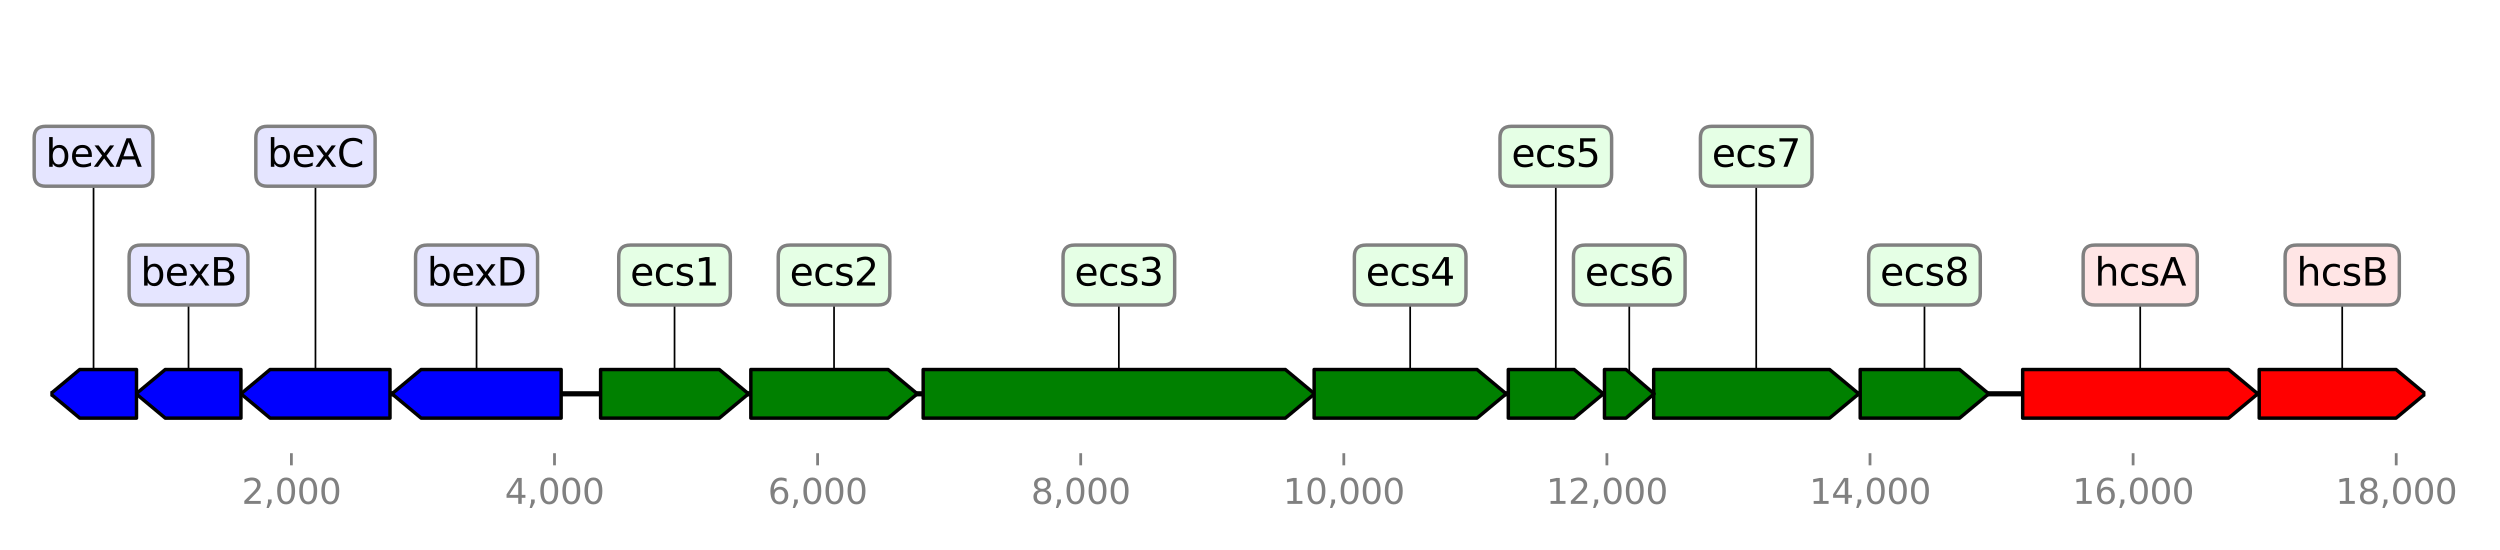 <?xml version="1.0" encoding="utf-8" standalone="no"?>
<!DOCTYPE svg PUBLIC "-//W3C//DTD SVG 1.1//EN"
  "http://www.w3.org/Graphics/SVG/1.1/DTD/svg11.dtd">
<svg height="158.4pt" version="1.1" viewBox="0 0 720 158.4" width="720pt" xmlns="http://www.w3.org/2000/svg" xmlns:xlink="http://www.w3.org/1999/xlink">
 <defs>
  <style type="text/css">*{stroke-linecap:butt;stroke-linejoin:round;}</style>
 </defs>
 <g id="figure_1">
  <g id="patch_1">
   <path d="M 0 158.4 
L 720 158.4 
L 720 0 
L 0 0 
z
" style="fill:#ffffff;"/>
  </g>
  <g id="axes_1">
   <g id="line2d_1">
    <path clip-path="url(#pf4041e3cfb)" d="M 14.558 113.417 
L 698.475 113.417 
" style="fill:none;stroke:#000000;stroke-linecap:square;stroke-width:1.5;"/>
   </g>
   <g id="line2d_2">
    <path clip-path="url(#pf4041e3cfb)" d="M 322.229 79.211 
L 322.229 113.417 
" style="fill:none;stroke:#000000;stroke-linecap:square;stroke-width:0.5;"/>
   </g>
   <g id="line2d_3">
    <path clip-path="url(#pf4041e3cfb)" d="M 616.382 79.211 
L 616.382 113.417 
" style="fill:none;stroke:#000000;stroke-linecap:square;stroke-width:0.5;"/>
   </g>
   <g id="line2d_4">
    <path clip-path="url(#pf4041e3cfb)" d="M 505.791 45.006 
L 505.791 113.417 
" style="fill:none;stroke:#000000;stroke-linecap:square;stroke-width:0.5;"/>
   </g>
   <g id="line2d_5">
    <path clip-path="url(#pf4041e3cfb)" d="M 406.129 79.211 
L 406.129 113.417 
" style="fill:none;stroke:#000000;stroke-linecap:square;stroke-width:0.5;"/>
   </g>
   <g id="line2d_6">
    <path clip-path="url(#pf4041e3cfb)" d="M 137.247 79.211 
L 137.247 113.417 
" style="fill:none;stroke:#000000;stroke-linecap:square;stroke-width:0.5;"/>
   </g>
   <g id="line2d_7">
    <path clip-path="url(#pf4041e3cfb)" d="M 240.204 79.211 
L 240.204 113.417 
" style="fill:none;stroke:#000000;stroke-linecap:square;stroke-width:0.5;"/>
   </g>
   <g id="line2d_8">
    <path clip-path="url(#pf4041e3cfb)" d="M 674.557 79.211 
L 674.557 113.417 
" style="fill:none;stroke:#000000;stroke-linecap:square;stroke-width:0.5;"/>
   </g>
   <g id="line2d_9">
    <path clip-path="url(#pf4041e3cfb)" d="M 90.855 45.006 
L 90.855 113.417 
" style="fill:none;stroke:#000000;stroke-linecap:square;stroke-width:0.5;"/>
   </g>
   <g id="line2d_10">
    <path clip-path="url(#pf4041e3cfb)" d="M 194.267 79.211 
L 194.267 113.417 
" style="fill:none;stroke:#000000;stroke-linecap:square;stroke-width:0.5;"/>
   </g>
   <g id="line2d_11">
    <path clip-path="url(#pf4041e3cfb)" d="M 554.248 79.211 
L 554.248 113.417 
" style="fill:none;stroke:#000000;stroke-linecap:square;stroke-width:0.5;"/>
   </g>
   <g id="line2d_12">
    <path clip-path="url(#pf4041e3cfb)" d="M 54.294 79.211 
L 54.294 113.417 
" style="fill:none;stroke:#000000;stroke-linecap:square;stroke-width:0.5;"/>
   </g>
   <g id="line2d_13">
    <path clip-path="url(#pf4041e3cfb)" d="M 448.07 45.006 
L 448.07 113.417 
" style="fill:none;stroke:#000000;stroke-linecap:square;stroke-width:0.5;"/>
   </g>
   <g id="line2d_14">
    <path clip-path="url(#pf4041e3cfb)" d="M 26.94 45.006 
L 26.94 113.417 
" style="fill:none;stroke:#000000;stroke-linecap:square;stroke-width:0.5;"/>
   </g>
   <g id="line2d_15">
    <path clip-path="url(#pf4041e3cfb)" d="M 469.23 79.211 
L 469.23 113.417 
" style="fill:none;stroke:#000000;stroke-linecap:square;stroke-width:0.5;"/>
   </g>
   <g id="patch_2">
    <path clip-path="url(#pf4041e3cfb)" d="M 265.873 106.417 
Q 318.028 106.417 370.182 106.417 
L 370.182 106.417 
Q 374.384 109.917 378.586 113.417 
Q 374.384 116.917 370.182 120.417 
L 370.182 120.417 
Q 318.028 120.417 265.873 120.417 
L 265.873 106.417 
z
" style="fill:#008000;stroke:#000000;stroke-linecap:round;"/>
   </g>
   <g id="patch_3">
    <path clip-path="url(#pf4041e3cfb)" d="M 582.53 106.417 
Q 612.182 106.417 641.833 106.417 
L 641.833 106.417 
Q 646.034 109.917 650.234 113.417 
Q 646.034 116.917 641.833 120.417 
L 641.833 120.417 
Q 612.182 120.417 582.53 120.417 
L 582.53 106.417 
z
" style="fill:#ff0000;stroke:#000000;stroke-linecap:round;"/>
   </g>
   <g id="patch_4">
    <path clip-path="url(#pf4041e3cfb)" d="M 476.258 106.417 
Q 501.589 106.417 526.92 106.417 
L 526.92 106.417 
Q 531.122 109.917 535.323 113.417 
Q 531.122 116.917 526.92 120.417 
L 526.92 120.417 
Q 501.589 120.417 476.258 120.417 
L 476.258 106.417 
z
" style="fill:#008000;stroke:#000000;stroke-linecap:round;"/>
   </g>
   <g id="patch_5">
    <path clip-path="url(#pf4041e3cfb)" d="M 378.472 106.417 
Q 401.928 106.417 425.384 106.417 
L 425.384 106.417 
Q 429.585 109.917 433.787 113.417 
Q 429.585 116.917 425.384 120.417 
L 425.384 120.417 
Q 401.928 120.417 378.472 120.417 
L 378.472 106.417 
z
" style="fill:#008000;stroke:#000000;stroke-linecap:round;"/>
   </g>
   <g id="patch_6">
    <path clip-path="url(#pf4041e3cfb)" d="M 161.608 120.417 
Q 141.447 120.417 121.287 120.417 
L 121.287 120.417 
Q 117.086 116.917 112.886 113.417 
Q 117.086 109.917 121.287 106.417 
L 121.287 106.417 
Q 141.447 106.417 161.608 106.417 
L 161.608 120.417 
z
" style="fill:#0000ff;stroke:#000000;stroke-linecap:round;"/>
   </g>
   <g id="patch_7">
    <path clip-path="url(#pf4041e3cfb)" d="M 216.241 106.417 
Q 236.005 106.417 255.769 106.417 
L 255.769 106.417 
Q 259.969 109.917 264.168 113.417 
Q 259.969 116.917 255.769 120.417 
L 255.769 120.417 
Q 236.005 120.417 216.241 120.417 
L 216.241 106.417 
z
" style="fill:#008000;stroke:#000000;stroke-linecap:round;"/>
   </g>
   <g id="patch_8">
    <path clip-path="url(#pf4041e3cfb)" d="M 650.651 106.417 
Q 670.356 106.417 690.062 106.417 
L 690.062 106.417 
Q 694.263 109.917 698.464 113.417 
Q 694.263 116.917 690.062 120.417 
L 690.062 120.417 
Q 670.356 120.417 650.651 120.417 
L 650.651 106.417 
z
" style="fill:#ff0000;stroke:#000000;stroke-linecap:round;"/>
   </g>
   <g id="patch_9">
    <path clip-path="url(#pf4041e3cfb)" d="M 112.317 120.417 
Q 95.056 120.417 77.794 120.417 
L 77.794 120.417 
Q 73.593 116.917 69.392 113.417 
Q 73.593 109.917 77.794 106.417 
L 77.794 106.417 
Q 95.056 106.417 112.317 106.417 
L 112.317 120.417 
z
" style="fill:#0000ff;stroke:#000000;stroke-linecap:round;"/>
   </g>
   <g id="patch_10">
    <path clip-path="url(#pf4041e3cfb)" d="M 172.974 106.417 
Q 190.068 106.417 207.161 106.417 
L 207.161 106.417 
Q 211.36 109.917 215.559 113.417 
Q 211.36 116.917 207.161 120.417 
L 207.161 120.417 
Q 190.068 120.417 172.974 120.417 
L 172.974 106.417 
z
" style="fill:#008000;stroke:#000000;stroke-linecap:round;"/>
   </g>
   <g id="patch_11">
    <path clip-path="url(#pf4041e3cfb)" d="M 535.74 106.417 
Q 550.048 106.417 564.356 106.417 
L 564.356 106.417 
Q 568.556 109.917 572.756 113.417 
Q 568.556 116.917 564.356 120.417 
L 564.356 120.417 
Q 550.048 120.417 535.74 120.417 
L 535.74 106.417 
z
" style="fill:#008000;stroke:#000000;stroke-linecap:round;"/>
   </g>
   <g id="patch_12">
    <path clip-path="url(#pf4041e3cfb)" d="M 69.392 120.417 
Q 58.494 120.417 47.596 120.417 
L 47.596 120.417 
Q 43.396 116.917 39.196 113.417 
Q 43.396 109.917 47.596 106.417 
L 47.596 106.417 
Q 58.494 106.417 69.392 106.417 
L 69.392 120.417 
z
" style="fill:#0000ff;stroke:#000000;stroke-linecap:round;"/>
   </g>
   <g id="patch_13">
    <path clip-path="url(#pf4041e3cfb)" d="M 434.393 106.417 
Q 443.871 106.417 453.349 106.417 
L 453.349 106.417 
Q 457.548 109.917 461.747 113.417 
Q 457.548 116.917 453.349 120.417 
L 453.349 120.417 
Q 443.871 120.417 434.393 120.417 
L 434.393 106.417 
z
" style="fill:#008000;stroke:#000000;stroke-linecap:round;"/>
   </g>
   <g id="patch_14">
    <path clip-path="url(#pf4041e3cfb)" d="M 39.31 120.417 
Q 31.139 120.417 22.968 120.417 
L 22.968 120.417 
Q 18.769 116.917 14.57 113.417 
Q 18.769 109.917 22.968 106.417 
L 22.968 106.417 
Q 31.139 106.417 39.31 106.417 
L 39.31 120.417 
z
" style="fill:#0000ff;stroke:#000000;stroke-linecap:round;"/>
   </g>
   <g id="patch_15">
    <path clip-path="url(#pf4041e3cfb)" d="M 462.088 106.417 
Q 465.183 106.417 468.278 106.417 
L 468.278 106.417 
Q 472.325 109.917 476.372 113.417 
Q 472.325 116.917 468.278 120.417 
L 468.278 120.417 
Q 465.183 120.417 462.088 120.417 
L 462.088 106.417 
z
" style="fill:#008000;stroke:#000000;stroke-linecap:round;"/>
   </g>
   <g id="matplotlib.axis_1">
    <g id="xtick_1">
     <g id="line2d_16">
      <defs>
       <path d="M 0 0 
L 0 3.5 
" id="m999f1338de" style="stroke:#808080;stroke-width:0.8;"/>
      </defs>
      <g>
       <use style="fill:#808080;stroke:#808080;stroke-width:0.8;" x="83.921" xlink:href="#m999f1338de" y="130.52"/>
      </g>
     </g>
     <g id="text_1">
      <!-- 2,000 -->
      <g style="fill:#808080;" transform="translate(69.607 145.118)scale(0.1 -0.1)">
       <defs>
        <path d="M 1228 531 
L 3431 531 
L 3431 0 
L 469 0 
L 469 531 
Q 828 903 1448 1529 
Q 2069 2156 2228 2338 
Q 2531 2678 2651 2914 
Q 2772 3150 2772 3378 
Q 2772 3750 2511 3984 
Q 2250 4219 1831 4219 
Q 1534 4219 1204 4116 
Q 875 4013 500 3803 
L 500 4441 
Q 881 4594 1212 4672 
Q 1544 4750 1819 4750 
Q 2544 4750 2975 4387 
Q 3406 4025 3406 3419 
Q 3406 3131 3298 2873 
Q 3191 2616 2906 2266 
Q 2828 2175 2409 1742 
Q 1991 1309 1228 531 
z
" id="DejaVuSans-32" transform="scale(0.016)"/>
        <path d="M 750 794 
L 1409 794 
L 1409 256 
L 897 -744 
L 494 -744 
L 750 256 
L 750 794 
z
" id="DejaVuSans-2c" transform="scale(0.016)"/>
        <path d="M 2034 4250 
Q 1547 4250 1301 3770 
Q 1056 3291 1056 2328 
Q 1056 1369 1301 889 
Q 1547 409 2034 409 
Q 2525 409 2770 889 
Q 3016 1369 3016 2328 
Q 3016 3291 2770 3770 
Q 2525 4250 2034 4250 
z
M 2034 4750 
Q 2819 4750 3233 4129 
Q 3647 3509 3647 2328 
Q 3647 1150 3233 529 
Q 2819 -91 2034 -91 
Q 1250 -91 836 529 
Q 422 1150 422 2328 
Q 422 3509 836 4129 
Q 1250 4750 2034 4750 
z
" id="DejaVuSans-30" transform="scale(0.016)"/>
       </defs>
       <use xlink:href="#DejaVuSans-32"/>
       <use x="63.623" xlink:href="#DejaVuSans-2c"/>
       <use x="95.41" xlink:href="#DejaVuSans-30"/>
       <use x="159.033" xlink:href="#DejaVuSans-30"/>
       <use x="222.656" xlink:href="#DejaVuSans-30"/>
      </g>
     </g>
    </g>
    <g id="xtick_2">
     <g id="line2d_17">
      <g>
       <use style="fill:#808080;stroke:#808080;stroke-width:0.8;" x="159.695" xlink:href="#m999f1338de" y="130.52"/>
      </g>
     </g>
     <g id="text_2">
      <!-- 4,000 -->
      <g style="fill:#808080;" transform="translate(145.381 145.118)scale(0.1 -0.1)">
       <defs>
        <path d="M 2419 4116 
L 825 1625 
L 2419 1625 
L 2419 4116 
z
M 2253 4666 
L 3047 4666 
L 3047 1625 
L 3713 1625 
L 3713 1100 
L 3047 1100 
L 3047 0 
L 2419 0 
L 2419 1100 
L 313 1100 
L 313 1709 
L 2253 4666 
z
" id="DejaVuSans-34" transform="scale(0.016)"/>
       </defs>
       <use xlink:href="#DejaVuSans-34"/>
       <use x="63.623" xlink:href="#DejaVuSans-2c"/>
       <use x="95.41" xlink:href="#DejaVuSans-30"/>
       <use x="159.033" xlink:href="#DejaVuSans-30"/>
       <use x="222.656" xlink:href="#DejaVuSans-30"/>
      </g>
     </g>
    </g>
    <g id="xtick_3">
     <g id="line2d_18">
      <g>
       <use style="fill:#808080;stroke:#808080;stroke-width:0.8;" x="235.468" xlink:href="#m999f1338de" y="130.52"/>
      </g>
     </g>
     <g id="text_3">
      <!-- 6,000 -->
      <g style="fill:#808080;" transform="translate(221.154 145.118)scale(0.1 -0.1)">
       <defs>
        <path d="M 2113 2584 
Q 1688 2584 1439 2293 
Q 1191 2003 1191 1497 
Q 1191 994 1439 701 
Q 1688 409 2113 409 
Q 2538 409 2786 701 
Q 3034 994 3034 1497 
Q 3034 2003 2786 2293 
Q 2538 2584 2113 2584 
z
M 3366 4563 
L 3366 3988 
Q 3128 4100 2886 4159 
Q 2644 4219 2406 4219 
Q 1781 4219 1451 3797 
Q 1122 3375 1075 2522 
Q 1259 2794 1537 2939 
Q 1816 3084 2150 3084 
Q 2853 3084 3261 2657 
Q 3669 2231 3669 1497 
Q 3669 778 3244 343 
Q 2819 -91 2113 -91 
Q 1303 -91 875 529 
Q 447 1150 447 2328 
Q 447 3434 972 4092 
Q 1497 4750 2381 4750 
Q 2619 4750 2861 4703 
Q 3103 4656 3366 4563 
z
" id="DejaVuSans-36" transform="scale(0.016)"/>
       </defs>
       <use xlink:href="#DejaVuSans-36"/>
       <use x="63.623" xlink:href="#DejaVuSans-2c"/>
       <use x="95.41" xlink:href="#DejaVuSans-30"/>
       <use x="159.033" xlink:href="#DejaVuSans-30"/>
       <use x="222.656" xlink:href="#DejaVuSans-30"/>
      </g>
     </g>
    </g>
    <g id="xtick_4">
     <g id="line2d_19">
      <g>
       <use style="fill:#808080;stroke:#808080;stroke-width:0.8;" x="311.242" xlink:href="#m999f1338de" y="130.52"/>
      </g>
     </g>
     <g id="text_4">
      <!-- 8,000 -->
      <g style="fill:#808080;" transform="translate(296.928 145.118)scale(0.1 -0.1)">
       <defs>
        <path d="M 2034 2216 
Q 1584 2216 1326 1975 
Q 1069 1734 1069 1313 
Q 1069 891 1326 650 
Q 1584 409 2034 409 
Q 2484 409 2743 651 
Q 3003 894 3003 1313 
Q 3003 1734 2745 1975 
Q 2488 2216 2034 2216 
z
M 1403 2484 
Q 997 2584 770 2862 
Q 544 3141 544 3541 
Q 544 4100 942 4425 
Q 1341 4750 2034 4750 
Q 2731 4750 3128 4425 
Q 3525 4100 3525 3541 
Q 3525 3141 3298 2862 
Q 3072 2584 2669 2484 
Q 3125 2378 3379 2068 
Q 3634 1759 3634 1313 
Q 3634 634 3220 271 
Q 2806 -91 2034 -91 
Q 1263 -91 848 271 
Q 434 634 434 1313 
Q 434 1759 690 2068 
Q 947 2378 1403 2484 
z
M 1172 3481 
Q 1172 3119 1398 2916 
Q 1625 2713 2034 2713 
Q 2441 2713 2670 2916 
Q 2900 3119 2900 3481 
Q 2900 3844 2670 4047 
Q 2441 4250 2034 4250 
Q 1625 4250 1398 4047 
Q 1172 3844 1172 3481 
z
" id="DejaVuSans-38" transform="scale(0.016)"/>
       </defs>
       <use xlink:href="#DejaVuSans-38"/>
       <use x="63.623" xlink:href="#DejaVuSans-2c"/>
       <use x="95.41" xlink:href="#DejaVuSans-30"/>
       <use x="159.033" xlink:href="#DejaVuSans-30"/>
       <use x="222.656" xlink:href="#DejaVuSans-30"/>
      </g>
     </g>
    </g>
    <g id="xtick_5">
     <g id="line2d_20">
      <g>
       <use style="fill:#808080;stroke:#808080;stroke-width:0.8;" x="387.016" xlink:href="#m999f1338de" y="130.52"/>
      </g>
     </g>
     <g id="text_5">
      <!-- 10,000 -->
      <g style="fill:#808080;" transform="translate(369.52 145.118)scale(0.1 -0.1)">
       <defs>
        <path d="M 794 531 
L 1825 531 
L 1825 4091 
L 703 3866 
L 703 4441 
L 1819 4666 
L 2450 4666 
L 2450 531 
L 3481 531 
L 3481 0 
L 794 0 
L 794 531 
z
" id="DejaVuSans-31" transform="scale(0.016)"/>
       </defs>
       <use xlink:href="#DejaVuSans-31"/>
       <use x="63.623" xlink:href="#DejaVuSans-30"/>
       <use x="127.246" xlink:href="#DejaVuSans-2c"/>
       <use x="159.033" xlink:href="#DejaVuSans-30"/>
       <use x="222.656" xlink:href="#DejaVuSans-30"/>
       <use x="286.279" xlink:href="#DejaVuSans-30"/>
      </g>
     </g>
    </g>
    <g id="xtick_6">
     <g id="line2d_21">
      <g>
       <use style="fill:#808080;stroke:#808080;stroke-width:0.8;" x="462.789" xlink:href="#m999f1338de" y="130.52"/>
      </g>
     </g>
     <g id="text_6">
      <!-- 12,000 -->
      <g style="fill:#808080;" transform="translate(445.294 145.118)scale(0.1 -0.1)">
       <use xlink:href="#DejaVuSans-31"/>
       <use x="63.623" xlink:href="#DejaVuSans-32"/>
       <use x="127.246" xlink:href="#DejaVuSans-2c"/>
       <use x="159.033" xlink:href="#DejaVuSans-30"/>
       <use x="222.656" xlink:href="#DejaVuSans-30"/>
       <use x="286.279" xlink:href="#DejaVuSans-30"/>
      </g>
     </g>
    </g>
    <g id="xtick_7">
     <g id="line2d_22">
      <g>
       <use style="fill:#808080;stroke:#808080;stroke-width:0.8;" x="538.563" xlink:href="#m999f1338de" y="130.52"/>
      </g>
     </g>
     <g id="text_7">
      <!-- 14,000 -->
      <g style="fill:#808080;" transform="translate(521.067 145.118)scale(0.1 -0.1)">
       <use xlink:href="#DejaVuSans-31"/>
       <use x="63.623" xlink:href="#DejaVuSans-34"/>
       <use x="127.246" xlink:href="#DejaVuSans-2c"/>
       <use x="159.033" xlink:href="#DejaVuSans-30"/>
       <use x="222.656" xlink:href="#DejaVuSans-30"/>
       <use x="286.279" xlink:href="#DejaVuSans-30"/>
      </g>
     </g>
    </g>
    <g id="xtick_8">
     <g id="line2d_23">
      <g>
       <use style="fill:#808080;stroke:#808080;stroke-width:0.8;" x="614.336" xlink:href="#m999f1338de" y="130.52"/>
      </g>
     </g>
     <g id="text_8">
      <!-- 16,000 -->
      <g style="fill:#808080;" transform="translate(596.841 145.118)scale(0.1 -0.1)">
       <use xlink:href="#DejaVuSans-31"/>
       <use x="63.623" xlink:href="#DejaVuSans-36"/>
       <use x="127.246" xlink:href="#DejaVuSans-2c"/>
       <use x="159.033" xlink:href="#DejaVuSans-30"/>
       <use x="222.656" xlink:href="#DejaVuSans-30"/>
       <use x="286.279" xlink:href="#DejaVuSans-30"/>
      </g>
     </g>
    </g>
    <g id="xtick_9">
     <g id="line2d_24">
      <g>
       <use style="fill:#808080;stroke:#808080;stroke-width:0.8;" x="690.11" xlink:href="#m999f1338de" y="130.52"/>
      </g>
     </g>
     <g id="text_9">
      <!-- 18,000 -->
      <g style="fill:#808080;" transform="translate(672.615 145.118)scale(0.1 -0.1)">
       <use xlink:href="#DejaVuSans-31"/>
       <use x="63.623" xlink:href="#DejaVuSans-38"/>
       <use x="127.246" xlink:href="#DejaVuSans-2c"/>
       <use x="159.033" xlink:href="#DejaVuSans-30"/>
       <use x="222.656" xlink:href="#DejaVuSans-30"/>
       <use x="286.279" xlink:href="#DejaVuSans-30"/>
      </g>
     </g>
    </g>
   </g>
   <g id="linkto_ecs3">
    <g id="patch_16">
     <a xlink:href="ecs3">
      <path d="M 309.456 87.834 
L 335.002 87.834 
Q 338.302 87.834 338.302 84.534 
L 338.302 73.888 
Q 338.302 70.588 335.002 70.588 
L 309.456 70.588 
Q 306.156 70.588 306.156 73.888 
L 306.156 84.534 
Q 306.156 87.834 309.456 87.834 
z
" style="fill:#e5ffe5;stroke:#808080;stroke-linejoin:miter;"/>
     </a>
    </g>
    <!-- ecs3 -->
    <g transform="translate(309.456 82.247)scale(0.11 -0.11)">
     <defs>
      <path d="M 3597 1894 
L 3597 1613 
L 953 1613 
Q 991 1019 1311 708 
Q 1631 397 2203 397 
Q 2534 397 2845 478 
Q 3156 559 3463 722 
L 3463 178 
Q 3153 47 2828 -22 
Q 2503 -91 2169 -91 
Q 1331 -91 842 396 
Q 353 884 353 1716 
Q 353 2575 817 3079 
Q 1281 3584 2069 3584 
Q 2775 3584 3186 3129 
Q 3597 2675 3597 1894 
z
M 3022 2063 
Q 3016 2534 2758 2815 
Q 2500 3097 2075 3097 
Q 1594 3097 1305 2825 
Q 1016 2553 972 2059 
L 3022 2063 
z
" id="DejaVuSans-65" transform="scale(0.016)"/>
      <path d="M 3122 3366 
L 3122 2828 
Q 2878 2963 2633 3030 
Q 2388 3097 2138 3097 
Q 1578 3097 1268 2742 
Q 959 2388 959 1747 
Q 959 1106 1268 751 
Q 1578 397 2138 397 
Q 2388 397 2633 464 
Q 2878 531 3122 666 
L 3122 134 
Q 2881 22 2623 -34 
Q 2366 -91 2075 -91 
Q 1284 -91 818 406 
Q 353 903 353 1747 
Q 353 2603 823 3093 
Q 1294 3584 2113 3584 
Q 2378 3584 2631 3529 
Q 2884 3475 3122 3366 
z
" id="DejaVuSans-63" transform="scale(0.016)"/>
      <path d="M 2834 3397 
L 2834 2853 
Q 2591 2978 2328 3040 
Q 2066 3103 1784 3103 
Q 1356 3103 1142 2972 
Q 928 2841 928 2578 
Q 928 2378 1081 2264 
Q 1234 2150 1697 2047 
L 1894 2003 
Q 2506 1872 2764 1633 
Q 3022 1394 3022 966 
Q 3022 478 2636 193 
Q 2250 -91 1575 -91 
Q 1294 -91 989 -36 
Q 684 19 347 128 
L 347 722 
Q 666 556 975 473 
Q 1284 391 1588 391 
Q 1994 391 2212 530 
Q 2431 669 2431 922 
Q 2431 1156 2273 1281 
Q 2116 1406 1581 1522 
L 1381 1569 
Q 847 1681 609 1914 
Q 372 2147 372 2553 
Q 372 3047 722 3315 
Q 1072 3584 1716 3584 
Q 2034 3584 2315 3537 
Q 2597 3491 2834 3397 
z
" id="DejaVuSans-73" transform="scale(0.016)"/>
      <path d="M 2597 2516 
Q 3050 2419 3304 2112 
Q 3559 1806 3559 1356 
Q 3559 666 3084 287 
Q 2609 -91 1734 -91 
Q 1441 -91 1130 -33 
Q 819 25 488 141 
L 488 750 
Q 750 597 1062 519 
Q 1375 441 1716 441 
Q 2309 441 2620 675 
Q 2931 909 2931 1356 
Q 2931 1769 2642 2001 
Q 2353 2234 1838 2234 
L 1294 2234 
L 1294 2753 
L 1863 2753 
Q 2328 2753 2575 2939 
Q 2822 3125 2822 3475 
Q 2822 3834 2567 4026 
Q 2313 4219 1838 4219 
Q 1578 4219 1281 4162 
Q 984 4106 628 3988 
L 628 4550 
Q 988 4650 1302 4700 
Q 1616 4750 1894 4750 
Q 2613 4750 3031 4423 
Q 3450 4097 3450 3541 
Q 3450 3153 3228 2886 
Q 3006 2619 2597 2516 
z
" id="DejaVuSans-33" transform="scale(0.016)"/>
     </defs>
     <use xlink:href="#DejaVuSans-65"/>
     <use x="61.523" xlink:href="#DejaVuSans-63"/>
     <use x="116.504" xlink:href="#DejaVuSans-73"/>
     <use x="168.604" xlink:href="#DejaVuSans-33"/>
    </g>
   </g>
   <g id="linkto_hcsA">
    <g id="patch_17">
     <a xlink:href="hcsA">
      <path d="M 603.245 87.834 
L 629.519 87.834 
Q 632.819 87.834 632.819 84.534 
L 632.819 73.888 
Q 632.819 70.588 629.519 70.588 
L 603.245 70.588 
Q 599.945 70.588 599.945 73.888 
L 599.945 84.534 
Q 599.945 87.834 603.245 87.834 
z
" style="fill:#ffe5e5;stroke:#808080;stroke-linejoin:miter;"/>
     </a>
    </g>
    <!-- hcsA -->
    <g transform="translate(603.245 82.247)scale(0.11 -0.11)">
     <defs>
      <path d="M 3513 2113 
L 3513 0 
L 2938 0 
L 2938 2094 
Q 2938 2591 2744 2837 
Q 2550 3084 2163 3084 
Q 1697 3084 1428 2787 
Q 1159 2491 1159 1978 
L 1159 0 
L 581 0 
L 581 4863 
L 1159 4863 
L 1159 2956 
Q 1366 3272 1645 3428 
Q 1925 3584 2291 3584 
Q 2894 3584 3203 3211 
Q 3513 2838 3513 2113 
z
" id="DejaVuSans-68" transform="scale(0.016)"/>
      <path d="M 2188 4044 
L 1331 1722 
L 3047 1722 
L 2188 4044 
z
M 1831 4666 
L 2547 4666 
L 4325 0 
L 3669 0 
L 3244 1197 
L 1141 1197 
L 716 0 
L 50 0 
L 1831 4666 
z
" id="DejaVuSans-41" transform="scale(0.016)"/>
     </defs>
     <use xlink:href="#DejaVuSans-68"/>
     <use x="63.379" xlink:href="#DejaVuSans-63"/>
     <use x="118.359" xlink:href="#DejaVuSans-73"/>
     <use x="170.459" xlink:href="#DejaVuSans-41"/>
    </g>
   </g>
   <g id="linkto_ecs7">
    <g id="patch_18">
     <a xlink:href="ecs7">
      <path d="M 493.018 53.629 
L 518.564 53.629 
Q 521.864 53.629 521.864 50.329 
L 521.864 39.683 
Q 521.864 36.383 518.564 36.383 
L 493.018 36.383 
Q 489.718 36.383 489.718 39.683 
L 489.718 50.329 
Q 489.718 53.629 493.018 53.629 
z
" style="fill:#e5ffe5;stroke:#808080;stroke-linejoin:miter;"/>
     </a>
    </g>
    <!-- ecs7 -->
    <g transform="translate(493.018 48.041)scale(0.11 -0.11)">
     <defs>
      <path d="M 525 4666 
L 3525 4666 
L 3525 4397 
L 1831 0 
L 1172 0 
L 2766 4134 
L 525 4134 
L 525 4666 
z
" id="DejaVuSans-37" transform="scale(0.016)"/>
     </defs>
     <use xlink:href="#DejaVuSans-65"/>
     <use x="61.523" xlink:href="#DejaVuSans-63"/>
     <use x="116.504" xlink:href="#DejaVuSans-73"/>
     <use x="168.604" xlink:href="#DejaVuSans-37"/>
    </g>
   </g>
   <g id="linkto_ecs4">
    <g id="patch_19">
     <a xlink:href="ecs4">
      <path d="M 393.357 87.834 
L 418.902 87.834 
Q 422.202 87.834 422.202 84.534 
L 422.202 73.888 
Q 422.202 70.588 418.902 70.588 
L 393.357 70.588 
Q 390.057 70.588 390.057 73.888 
L 390.057 84.534 
Q 390.057 87.834 393.357 87.834 
z
" style="fill:#e5ffe5;stroke:#808080;stroke-linejoin:miter;"/>
     </a>
    </g>
    <!-- ecs4 -->
    <g transform="translate(393.357 82.247)scale(0.11 -0.11)">
     <use xlink:href="#DejaVuSans-65"/>
     <use x="61.523" xlink:href="#DejaVuSans-63"/>
     <use x="116.504" xlink:href="#DejaVuSans-73"/>
     <use x="168.604" xlink:href="#DejaVuSans-34"/>
    </g>
   </g>
   <g id="linkto_bexD">
    <g id="patch_20">
     <a xlink:href="bexD">
      <path d="M 122.977 87.834 
L 151.517 87.834 
Q 154.817 87.834 154.817 84.534 
L 154.817 73.888 
Q 154.817 70.588 151.517 70.588 
L 122.977 70.588 
Q 119.677 70.588 119.677 73.888 
L 119.677 84.534 
Q 119.677 87.834 122.977 87.834 
z
" style="fill:#e5e5ff;stroke:#808080;stroke-linejoin:miter;"/>
     </a>
    </g>
    <!-- bexD -->
    <g transform="translate(122.977 82.247)scale(0.11 -0.11)">
     <defs>
      <path d="M 3116 1747 
Q 3116 2381 2855 2742 
Q 2594 3103 2138 3103 
Q 1681 3103 1420 2742 
Q 1159 2381 1159 1747 
Q 1159 1113 1420 752 
Q 1681 391 2138 391 
Q 2594 391 2855 752 
Q 3116 1113 3116 1747 
z
M 1159 2969 
Q 1341 3281 1617 3432 
Q 1894 3584 2278 3584 
Q 2916 3584 3314 3078 
Q 3713 2572 3713 1747 
Q 3713 922 3314 415 
Q 2916 -91 2278 -91 
Q 1894 -91 1617 61 
Q 1341 213 1159 525 
L 1159 0 
L 581 0 
L 581 4863 
L 1159 4863 
L 1159 2969 
z
" id="DejaVuSans-62" transform="scale(0.016)"/>
      <path d="M 3513 3500 
L 2247 1797 
L 3578 0 
L 2900 0 
L 1881 1375 
L 863 0 
L 184 0 
L 1544 1831 
L 300 3500 
L 978 3500 
L 1906 2253 
L 2834 3500 
L 3513 3500 
z
" id="DejaVuSans-78" transform="scale(0.016)"/>
      <path d="M 1259 4147 
L 1259 519 
L 2022 519 
Q 2988 519 3436 956 
Q 3884 1394 3884 2338 
Q 3884 3275 3436 3711 
Q 2988 4147 2022 4147 
L 1259 4147 
z
M 628 4666 
L 1925 4666 
Q 3281 4666 3915 4102 
Q 4550 3538 4550 2338 
Q 4550 1131 3912 565 
Q 3275 0 1925 0 
L 628 0 
L 628 4666 
z
" id="DejaVuSans-44" transform="scale(0.016)"/>
     </defs>
     <use xlink:href="#DejaVuSans-62"/>
     <use x="63.477" xlink:href="#DejaVuSans-65"/>
     <use x="123.25" xlink:href="#DejaVuSans-78"/>
     <use x="182.43" xlink:href="#DejaVuSans-44"/>
    </g>
   </g>
   <g id="linkto_ecs2">
    <g id="patch_21">
     <a xlink:href="ecs2">
      <path d="M 227.431 87.834 
L 252.977 87.834 
Q 256.277 87.834 256.277 84.534 
L 256.277 73.888 
Q 256.277 70.588 252.977 70.588 
L 227.431 70.588 
Q 224.131 70.588 224.131 73.888 
L 224.131 84.534 
Q 224.131 87.834 227.431 87.834 
z
" style="fill:#e5ffe5;stroke:#808080;stroke-linejoin:miter;"/>
     </a>
    </g>
    <!-- ecs2 -->
    <g transform="translate(227.431 82.247)scale(0.11 -0.11)">
     <use xlink:href="#DejaVuSans-65"/>
     <use x="61.523" xlink:href="#DejaVuSans-63"/>
     <use x="116.504" xlink:href="#DejaVuSans-73"/>
     <use x="168.604" xlink:href="#DejaVuSans-32"/>
    </g>
   </g>
   <g id="linkto_hcsB">
    <g id="patch_22">
     <a xlink:href="hcsB">
      <path d="M 661.409 87.834 
L 687.706 87.834 
Q 691.006 87.834 691.006 84.534 
L 691.006 73.888 
Q 691.006 70.588 687.706 70.588 
L 661.409 70.588 
Q 658.109 70.588 658.109 73.888 
L 658.109 84.534 
Q 658.109 87.834 661.409 87.834 
z
" style="fill:#ffe5e5;stroke:#808080;stroke-linejoin:miter;"/>
     </a>
    </g>
    <!-- hcsB -->
    <g transform="translate(661.409 82.247)scale(0.11 -0.11)">
     <defs>
      <path d="M 1259 2228 
L 1259 519 
L 2272 519 
Q 2781 519 3026 730 
Q 3272 941 3272 1375 
Q 3272 1813 3026 2020 
Q 2781 2228 2272 2228 
L 1259 2228 
z
M 1259 4147 
L 1259 2741 
L 2194 2741 
Q 2656 2741 2882 2914 
Q 3109 3088 3109 3444 
Q 3109 3797 2882 3972 
Q 2656 4147 2194 4147 
L 1259 4147 
z
M 628 4666 
L 2241 4666 
Q 2963 4666 3353 4366 
Q 3744 4066 3744 3513 
Q 3744 3084 3544 2831 
Q 3344 2578 2956 2516 
Q 3422 2416 3680 2098 
Q 3938 1781 3938 1306 
Q 3938 681 3513 340 
Q 3088 0 2303 0 
L 628 0 
L 628 4666 
z
" id="DejaVuSans-42" transform="scale(0.016)"/>
     </defs>
     <use xlink:href="#DejaVuSans-68"/>
     <use x="63.379" xlink:href="#DejaVuSans-63"/>
     <use x="118.359" xlink:href="#DejaVuSans-73"/>
     <use x="170.459" xlink:href="#DejaVuSans-42"/>
    </g>
   </g>
   <g id="linkto_bexC">
    <g id="patch_23">
     <a xlink:href="bexC">
      <path d="M 76.979 53.629 
L 104.73 53.629 
Q 108.03 53.629 108.03 50.329 
L 108.03 39.683 
Q 108.03 36.383 104.73 36.383 
L 76.979 36.383 
Q 73.679 36.383 73.679 39.683 
L 73.679 50.329 
Q 73.679 53.629 76.979 53.629 
z
" style="fill:#e5e5ff;stroke:#808080;stroke-linejoin:miter;"/>
     </a>
    </g>
    <!-- bexC -->
    <g transform="translate(76.979 48.041)scale(0.11 -0.11)">
     <defs>
      <path d="M 4122 4306 
L 4122 3641 
Q 3803 3938 3442 4084 
Q 3081 4231 2675 4231 
Q 1875 4231 1450 3742 
Q 1025 3253 1025 2328 
Q 1025 1406 1450 917 
Q 1875 428 2675 428 
Q 3081 428 3442 575 
Q 3803 722 4122 1019 
L 4122 359 
Q 3791 134 3420 21 
Q 3050 -91 2638 -91 
Q 1578 -91 968 557 
Q 359 1206 359 2328 
Q 359 3453 968 4101 
Q 1578 4750 2638 4750 
Q 3056 4750 3426 4639 
Q 3797 4528 4122 4306 
z
" id="DejaVuSans-43" transform="scale(0.016)"/>
     </defs>
     <use xlink:href="#DejaVuSans-62"/>
     <use x="63.477" xlink:href="#DejaVuSans-65"/>
     <use x="123.25" xlink:href="#DejaVuSans-78"/>
     <use x="182.43" xlink:href="#DejaVuSans-43"/>
    </g>
   </g>
   <g id="linkto_ecs1">
    <g id="patch_24">
     <a xlink:href="ecs1">
      <path d="M 181.494 87.834 
L 207.039 87.834 
Q 210.339 87.834 210.339 84.534 
L 210.339 73.888 
Q 210.339 70.588 207.039 70.588 
L 181.494 70.588 
Q 178.194 70.588 178.194 73.888 
L 178.194 84.534 
Q 178.194 87.834 181.494 87.834 
z
" style="fill:#e5ffe5;stroke:#808080;stroke-linejoin:miter;"/>
     </a>
    </g>
    <!-- ecs1 -->
    <g transform="translate(181.494 82.247)scale(0.11 -0.11)">
     <use xlink:href="#DejaVuSans-65"/>
     <use x="61.523" xlink:href="#DejaVuSans-63"/>
     <use x="116.504" xlink:href="#DejaVuSans-73"/>
     <use x="168.604" xlink:href="#DejaVuSans-31"/>
    </g>
   </g>
   <g id="linkto_ecs8">
    <g id="patch_25">
     <a xlink:href="ecs8">
      <path d="M 541.475 87.834 
L 567.021 87.834 
Q 570.321 87.834 570.321 84.534 
L 570.321 73.888 
Q 570.321 70.588 567.021 70.588 
L 541.475 70.588 
Q 538.175 70.588 538.175 73.888 
L 538.175 84.534 
Q 538.175 87.834 541.475 87.834 
z
" style="fill:#e5ffe5;stroke:#808080;stroke-linejoin:miter;"/>
     </a>
    </g>
    <!-- ecs8 -->
    <g transform="translate(541.475 82.247)scale(0.11 -0.11)">
     <use xlink:href="#DejaVuSans-65"/>
     <use x="61.523" xlink:href="#DejaVuSans-63"/>
     <use x="116.504" xlink:href="#DejaVuSans-73"/>
     <use x="168.604" xlink:href="#DejaVuSans-38"/>
    </g>
   </g>
   <g id="linkto_bexB">
    <g id="patch_26">
     <a xlink:href="bexB">
      <path d="M 40.485 87.834 
L 68.102 87.834 
Q 71.402 87.834 71.402 84.534 
L 71.402 73.888 
Q 71.402 70.588 68.102 70.588 
L 40.485 70.588 
Q 37.185 70.588 37.185 73.888 
L 37.185 84.534 
Q 37.185 87.834 40.485 87.834 
z
" style="fill:#e5e5ff;stroke:#808080;stroke-linejoin:miter;"/>
     </a>
    </g>
    <!-- bexB -->
    <g transform="translate(40.485 82.247)scale(0.11 -0.11)">
     <use xlink:href="#DejaVuSans-62"/>
     <use x="63.477" xlink:href="#DejaVuSans-65"/>
     <use x="123.25" xlink:href="#DejaVuSans-78"/>
     <use x="182.43" xlink:href="#DejaVuSans-42"/>
    </g>
   </g>
   <g id="linkto_ecs5">
    <g id="patch_27">
     <a xlink:href="ecs5">
      <path d="M 435.297 53.629 
L 460.843 53.629 
Q 464.143 53.629 464.143 50.329 
L 464.143 39.683 
Q 464.143 36.383 460.843 36.383 
L 435.297 36.383 
Q 431.997 36.383 431.997 39.683 
L 431.997 50.329 
Q 431.997 53.629 435.297 53.629 
z
" style="fill:#e5ffe5;stroke:#808080;stroke-linejoin:miter;"/>
     </a>
    </g>
    <!-- ecs5 -->
    <g transform="translate(435.297 48.041)scale(0.11 -0.11)">
     <defs>
      <path d="M 691 4666 
L 3169 4666 
L 3169 4134 
L 1269 4134 
L 1269 2991 
Q 1406 3038 1543 3061 
Q 1681 3084 1819 3084 
Q 2600 3084 3056 2656 
Q 3513 2228 3513 1497 
Q 3513 744 3044 326 
Q 2575 -91 1722 -91 
Q 1428 -91 1123 -41 
Q 819 9 494 109 
L 494 744 
Q 775 591 1075 516 
Q 1375 441 1709 441 
Q 2250 441 2565 725 
Q 2881 1009 2881 1497 
Q 2881 1984 2565 2268 
Q 2250 2553 1709 2553 
Q 1456 2553 1204 2497 
Q 953 2441 691 2322 
L 691 4666 
z
" id="DejaVuSans-35" transform="scale(0.016)"/>
     </defs>
     <use xlink:href="#DejaVuSans-65"/>
     <use x="61.523" xlink:href="#DejaVuSans-63"/>
     <use x="116.504" xlink:href="#DejaVuSans-73"/>
     <use x="168.604" xlink:href="#DejaVuSans-35"/>
    </g>
   </g>
   <g id="linkto_bexA">
    <g id="patch_28">
     <a xlink:href="bexA">
      <path d="M 13.142 53.629 
L 40.737 53.629 
Q 44.037 53.629 44.037 50.329 
L 44.037 39.683 
Q 44.037 36.383 40.737 36.383 
L 13.142 36.383 
Q 9.842 36.383 9.842 39.683 
L 9.842 50.329 
Q 9.842 53.629 13.142 53.629 
z
" style="fill:#e5e5ff;stroke:#808080;stroke-linejoin:miter;"/>
     </a>
    </g>
    <!-- bexA -->
    <g transform="translate(13.142 48.041)scale(0.11 -0.11)">
     <use xlink:href="#DejaVuSans-62"/>
     <use x="63.477" xlink:href="#DejaVuSans-65"/>
     <use x="123.25" xlink:href="#DejaVuSans-78"/>
     <use x="182.43" xlink:href="#DejaVuSans-41"/>
    </g>
   </g>
   <g id="linkto_ecs6">
    <g id="patch_29">
     <a xlink:href="ecs6">
      <path d="M 456.457 87.834 
L 482.003 87.834 
Q 485.303 87.834 485.303 84.534 
L 485.303 73.888 
Q 485.303 70.588 482.003 70.588 
L 456.457 70.588 
Q 453.157 70.588 453.157 73.888 
L 453.157 84.534 
Q 453.157 87.834 456.457 87.834 
z
" style="fill:#e5ffe5;stroke:#808080;stroke-linejoin:miter;"/>
     </a>
    </g>
    <!-- ecs6 -->
    <g transform="translate(456.457 82.247)scale(0.11 -0.11)">
     <use xlink:href="#DejaVuSans-65"/>
     <use x="61.523" xlink:href="#DejaVuSans-63"/>
     <use x="116.504" xlink:href="#DejaVuSans-73"/>
     <use x="168.604" xlink:href="#DejaVuSans-36"/>
    </g>
   </g>
  </g>
 </g>
 <defs>
  <clipPath id="pf4041e3cfb">
   <rect height="119.72" width="683.917" x="14.558" y="10.8"/>
  </clipPath>
 </defs>
</svg>
